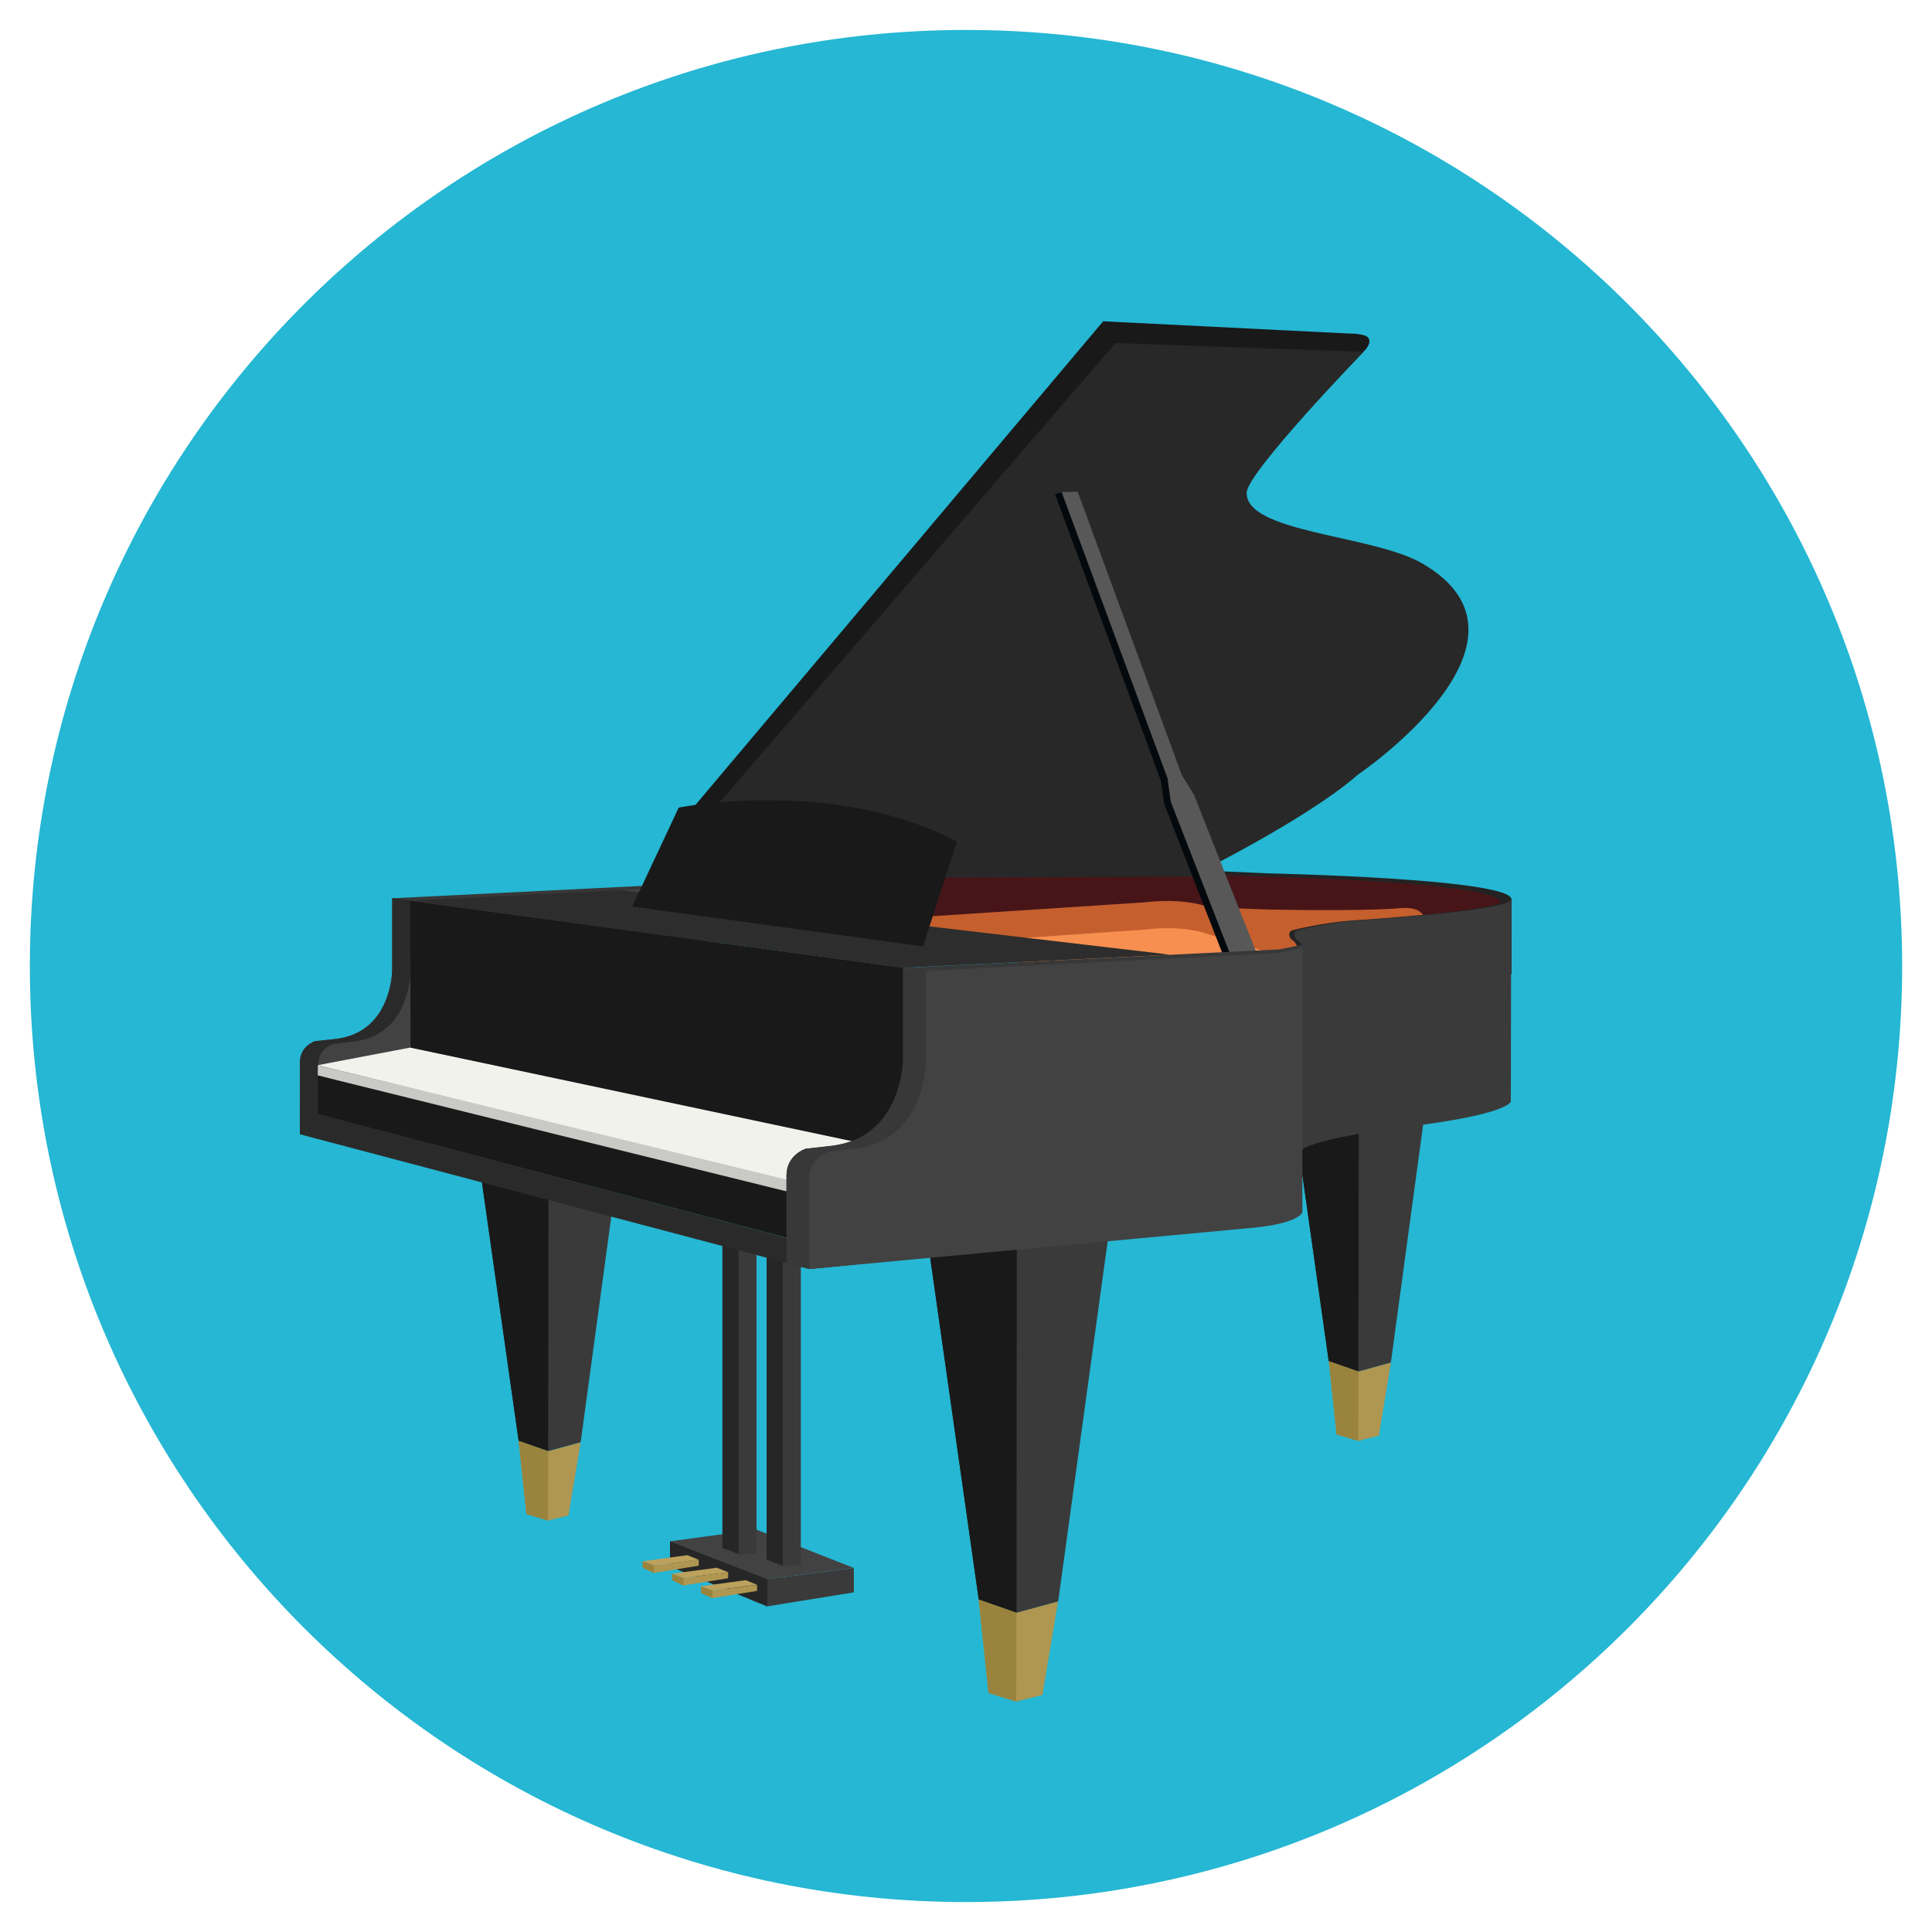 <?xml version="1.0" encoding="utf-8"?>
<!-- Generator: Adobe Illustrator 16.0.0, SVG Export Plug-In . SVG Version: 6.00 Build 0)  -->
<!DOCTYPE svg PUBLIC "-//W3C//DTD SVG 1.1//EN" "http://www.w3.org/Graphics/SVG/1.1/DTD/svg11.dtd">
<svg version="1.1" id="Layer_1" xmlns="http://www.w3.org/2000/svg" xmlns:xlink="http://www.w3.org/1999/xlink" x="0px" y="0px"
	 width="20px" height="20px" viewBox="0 0 20 20" enable-background="new 0 0 20 20" xml:space="preserve">
<g>
	<path fill="#25B7D3" d="M19.691,10.001c0-5.353-4.34-9.691-9.691-9.691s-9.691,4.338-9.691,9.691c0,5.352,4.339,9.689,9.691,9.689
		C15.354,19.69,19.691,15.353,19.691,10.001z"/>
	<path fill="#383838" d="M3.105,11.741l0.187,0.023c0.728-0.068,3.272-0.345,3.449-0.363c0.376-0.035,0.399-0.127,0.399-0.127V9.146
		L4.059,9.299v0.743c0,0,0,0.641-0.58,0.713l-0.218,0.023c0,0-0.157,0.049-0.157,0.219S3.104,11.74,3.105,11.741L3.105,11.741z"/>
	<path fill="#2B2A2A" d="M3.105,11.741l0.187,0.023c0.728-0.068,3.272-0.345,3.449-0.363c0.376-0.035,0.399-0.127,0.399-0.127
		L4.248,9.322L4.061,9.299v0.743c0,0,0,0.641-0.58,0.713l-0.218,0.023c0,0-0.157,0.049-0.157,0.219S3.105,11.74,3.105,11.741
		L3.105,11.741z"/>
	<path fill="#424242" d="M3.292,11.767c0,0,3.43-0.318,3.637-0.339c0.376-0.036,0.399-0.127,0.399-0.127V9.126
		c0,0-0.108,0.06-0.337,0.06l-2.743,0.14v0.742c0,0,0,0.641-0.58,0.713L3.45,10.806c0,0-0.157,0.047-0.157,0.217
		S3.293,11.767,3.292,11.767L3.292,11.767z"/>
	<path fill="#C9C9C5" d="M8.467,12.537L3.29,11.133v-0.104l5.388,1.299L8.467,12.537z"/>
	<path fill="#191919" d="M8.154,12.336L3.29,11.133v0.401l4.865,1.283V12.336z"/>
	<path fill="#F2F2ED" d="M9.598,11.954l-5.349-1.11l-0.961,0.183l5.174,1.262L9.598,11.954z"/>
	<path fill="#3A3A3A" d="M4.972,12.12l0.397,2.796l0.306,0.106l0.336-0.092l0.336-2.475l-0.67-0.164L4.972,12.12z"/>
	<path fill="#191919" d="M4.972,12.12l0.397,2.796l0.306,0.106l0.003-2.73L4.972,12.12z"/>
	<path fill="#AF9651" d="M5.449,15.673l-0.08-0.756l0.306,0.107l0.336-0.092l-0.126,0.756l-0.212,0.053L5.449,15.673z"/>
	<path fill="#99833D" d="M5.449,15.673l-0.08-0.756l0.306,0.107l-0.002,0.718L5.449,15.673z"/>
	<path fill="#3A3A3A" d="M13.359,11.295l0.396,2.796l0.307,0.107l0.336-0.092l0.336-2.476l-0.67-0.164L13.359,11.295z"/>
	<path fill="#191919" d="M13.359,11.295l0.396,2.796l0.307,0.107l0.004-2.731L13.359,11.295z"/>
	<path fill="#AF9651" d="M13.836,14.849l-0.08-0.757l0.307,0.107l0.336-0.093l-0.125,0.756l-0.213,0.054L13.836,14.849z"/>
	<path fill="#99833D" d="M13.836,14.849l-0.08-0.757l0.307,0.107l-0.002,0.718L13.836,14.849z"/>
	<path fill="#3A3A3A" d="M6.936,15.956l1.009,0.391l0.894-0.115v0.252l-0.896,0.145l-1.006-0.413L6.936,15.956z"/>
	<path fill="#424242" d="M8.837,16.231l-1.008-0.397l-0.894,0.122l1.009,0.391L8.837,16.231z"/>
	<path fill="#262626" d="M6.936,15.956l1.009,0.391l-0.003,0.282l-1.006-0.413V15.956z"/>
	<path fill="#262626" d="M7.661,16.093l-0.183-0.068v-3.159l0.183-0.011V16.093z"/>
	<path fill="#3A3A3A" d="M7.831,16.078l-0.186,0.015v-3.238h0.186V16.078z"/>
	<path fill="#262626" d="M8.119,16.215l-0.183-0.069v-3.158l0.183-0.012V16.215z"/>
	<path fill="#3A3A3A" d="M8.29,16.196l-0.186,0.019v-3.239H8.29V16.196z"/>
	<path fill="#2B2A2A" d="M8.379,12.877l-5.274-1.396v0.261l5.274,1.395V12.877z"/>
	<path fill="#232323" d="M7.141,9.149l4.509-0.166c0,0,0.996,0.034,1.479,0.058c0,0,2.518,0.053,2.518,0.27v0.773L8.859,9.637
		L7.141,9.149L7.141,9.149z"/>
	<path fill="#471518" d="M7.027,9.181l4.508-0.166c0,0,0.998,0.034,1.479,0.057c0,0,2.518,0.054,2.518,0.271v0.773L8.744,9.668
		L7.027,9.181z"/>
	<path fill="#191919" d="M4.247,9.325l5.119,0.694l-0.007,1.909L4.25,10.845L4.247,9.325z"/>
	<path fill="#191919" d="M14.17,3.506c-0.023-0.056-0.201-0.053-0.201-0.053L11.42,3.326l-4.4,5.219l2.143,0.316l4.951-5.22
		C14.113,3.642,14.199,3.568,14.17,3.506L14.17,3.506z"/>
	<path fill="#282828" d="M12.326,9.075c0,0,1.191-0.584,1.73-1.055c0,0,2.049-1.387,0.666-2.188
		c-0.51-0.296-1.834-0.316-1.816-0.735c0.01-0.212,1.209-1.455,1.209-1.455l-2.568-0.091L7.311,8.468L9.29,9.086L12.326,9.075z"/>
	<path fill="#C55F2E" d="M9.19,9.515l2.673-0.175c0,0,0.367-0.053,0.658,0.053l0.604,0.022c0,0,0.953,0.022,1.371-0.014
		c0.543-0.047,0.076,0.637,0.076,0.637l-2.205,0.064L9.19,9.515L9.19,9.515z"/>
	<path fill="#F78F50" d="M9.771,9.767l2.093-0.145c0,0,0.367-0.054,0.658,0.053l0.604,0.183c0,0,0.008,0.084,0.541-0.015
		c0.535-0.099,0.076,0.519,0.076,0.519l-1.375,0.023L9.771,9.767L9.771,9.767z"/>
	<path fill="#04090D" d="M10.922,5.117l1.094,2.962l0.035,0.24l0.607,1.56l0.287,0.022l-0.654-1.649l-0.125-0.206l-1.176-2.95
		L10.922,5.117z"/>
	<path fill="#585858" d="M10.99,5.094l1.096,2.962l0.033,0.241l0.607,1.559l0.287,0.023l-0.652-1.65l-0.127-0.206L11.156,5.09
		L10.99,5.094z"/>
	<path fill="#2B2A2A" d="M8.142,13.075l0.237,0.061c0.921-0.086,4.136-0.437,4.361-0.458c0.475-0.046,0.504-0.159,0.504-0.159
		L9.586,10.05l-0.237-0.031v0.94c0,0,0,0.81-0.733,0.901l-0.275,0.031c0,0-0.199,0.062-0.199,0.275S8.142,13.076,8.142,13.075
		L8.142,13.075z"/>
	<path fill="#232323" d="M13.428,9.798c0,0-0.014-0.049-0.064-0.077c0,0-0.053-0.074,0.025-0.094c0,0,0.311-0.079,0.635-0.1
		c0,0,1.541-0.097,1.568-0.216l-0.004,2.092c0,0-0.014,0.135-1.109,0.265c0,0-0.879,0.108-1.053,0.231l0.002-2.1V9.798z"/>
	<path fill="#3A3A3A" d="M13.482,9.798c0,0-0.016-0.049-0.066-0.077c0,0-0.053-0.074,0.025-0.094c0,0,0.311-0.079,0.635-0.1
		c0,0,1.541-0.097,1.568-0.216l-0.004,2.092c0,0-0.014,0.135-1.109,0.265c0,0-0.879,0.108-1.051,0.231V9.8L13.482,9.798z"/>
	<path fill="#383838" d="M8.142,13.075l0.237,0.061c0.921-0.086,4.136-0.437,4.361-0.458c0.475-0.046,0.504-0.159,0.504-0.159
		l0.232-2.738l-0.232,0.047L9.349,10.02v0.94c0,0,0,0.811-0.733,0.902l-0.275,0.031c0,0-0.199,0.061-0.199,0.274s0,0.909,0,0.909
		V13.075z"/>
	<path fill="#3A3A3A" d="M9.624,12.983l0.508,3.576l0.391,0.137l0.431-0.117l0.582-4.236l-1.009,0.448L9.624,12.983z"/>
	<path fill="#191919" d="M9.624,12.983l0.508,3.576l0.391,0.137l0.003-4.01L9.624,12.983z"/>
	<path fill="#424242" d="M8.379,13.137c0,0,4.337-0.403,4.599-0.428c0.475-0.046,0.504-0.16,0.504-0.16v-2.75
		c0,0-0.137,0.076-0.428,0.076l-3.469,0.176v0.94c0,0,0,0.81-0.734,0.9l-0.275,0.031c0,0-0.199,0.061-0.199,0.275
		c0,0.214,0,0.939,0,0.939L8.379,13.137z"/>
	<path fill="#2D2D2D" d="M9.349,10.019L4.245,9.324l2.166-0.111l5.704,0.67L9.349,10.019z"/>
	<path fill="#191919" d="M6.545,9.385L7.026,8.36c0,0,1.604-0.32,2.88,0.352L9.555,9.797L6.545,9.385L6.545,9.385z"/>
	<path fill="#AF9651" d="M10.233,17.526l-0.102-0.967l0.391,0.137l0.431-0.117l-0.162,0.967l-0.271,0.068L10.233,17.526z"/>
	<path fill="#99833D" d="M10.233,17.526l-0.102-0.967l0.391,0.137l-0.003,0.918L10.233,17.526z"/>
	<path fill="#AF9651" d="M6.653,16.162l0.118,0.043l0.462-0.06v0.063l-0.463,0.075l-0.117-0.055V16.162z"/>
	<path fill="#BCA15C" d="M7.233,16.146l-0.118-0.047l-0.462,0.063l0.118,0.043L7.233,16.146z"/>
	<path fill="#99833D" d="M6.653,16.162l0.118,0.043l-0.001,0.079l-0.117-0.055V16.162z"/>
	<path fill="#AF9651" d="M7.256,16.422l0.119,0.044l0.462-0.059v0.062l-0.463,0.075L7.257,16.49L7.256,16.422z"/>
	<path fill="#BCA15C" d="M7.837,16.405l-0.118-0.047l-0.462,0.063l0.119,0.044L7.837,16.405z"/>
	<path fill="#99833D" d="M7.256,16.422l0.119,0.044l-0.001,0.079L7.257,16.49L7.256,16.422z"/>
	<path fill="#AF9651" d="M6.958,16.292l0.118,0.043l0.462-0.059v0.062l-0.463,0.075l-0.117-0.056V16.292z"/>
	<path fill="#BCA15C" d="M7.54,16.276L7.42,16.229l-0.462,0.062l0.118,0.043L7.54,16.276z"/>
	<path fill="#99833D" d="M6.958,16.292l0.118,0.043l-0.001,0.079l-0.117-0.056V16.292z"/>
</g>
</svg>
